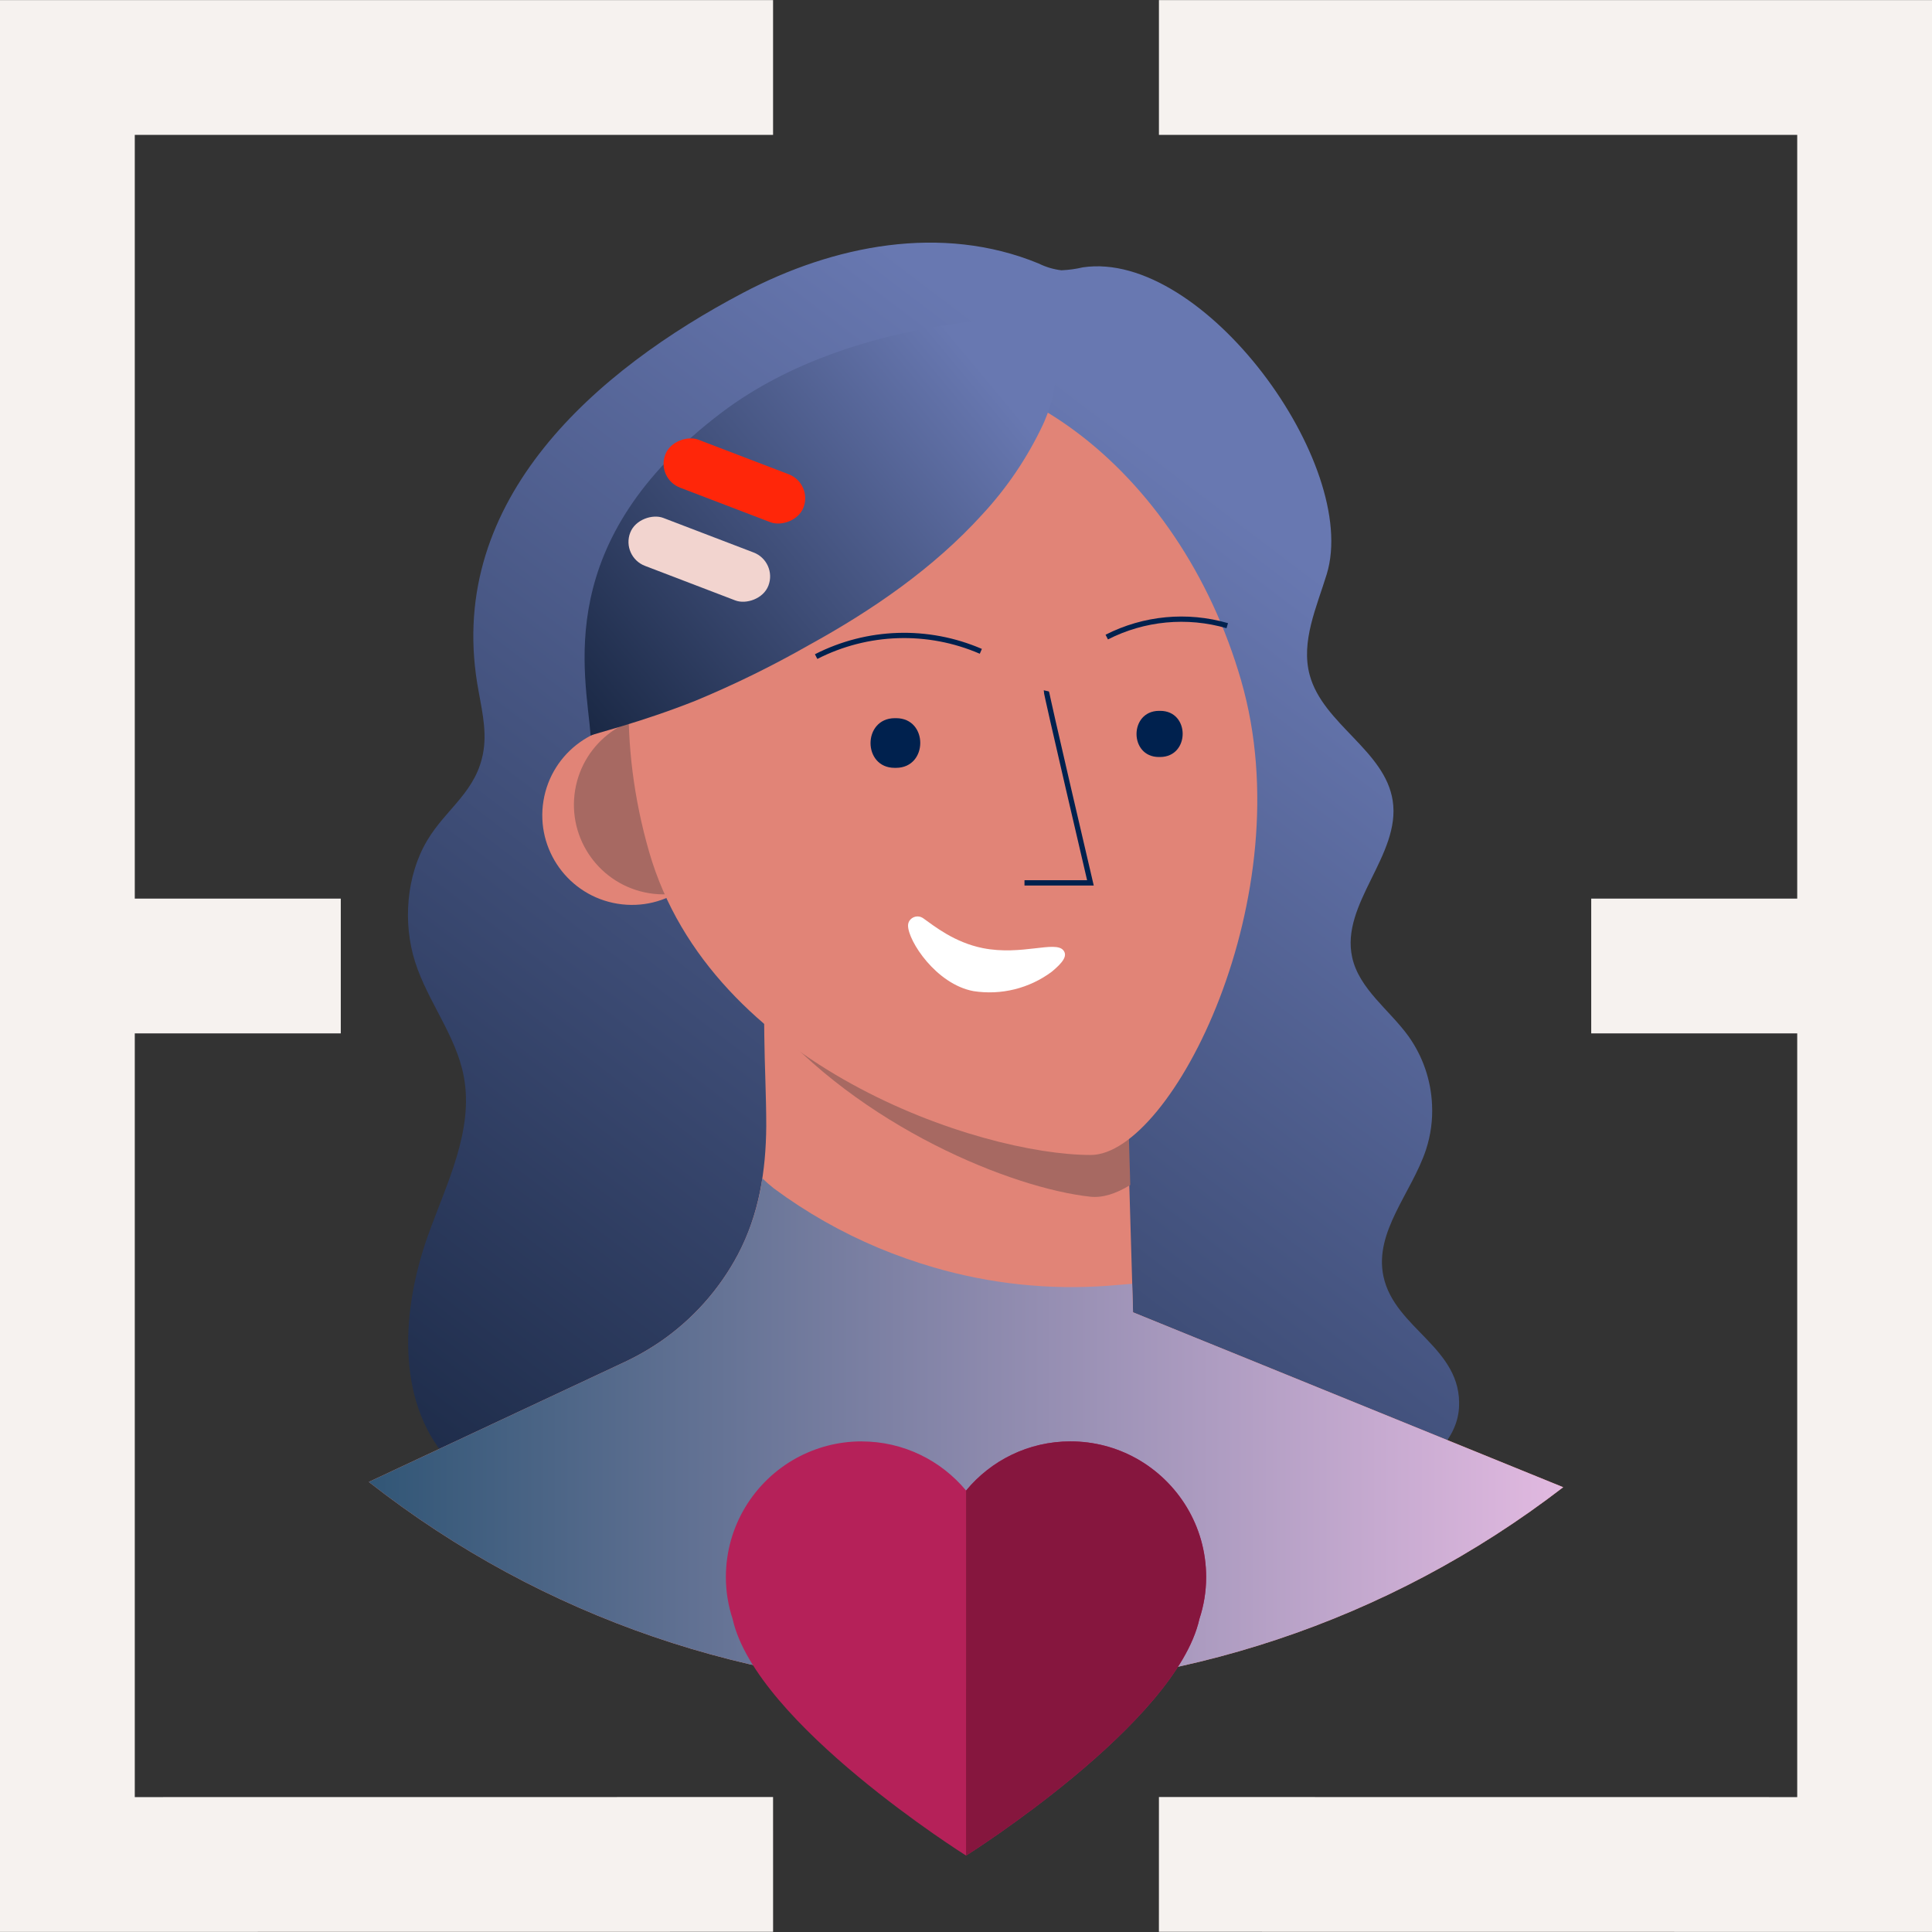 <?xml version="1.0" encoding="UTF-8"?> <svg xmlns="http://www.w3.org/2000/svg" xmlns:xlink="http://www.w3.org/1999/xlink" version="1.1" viewBox="0 0 800 800"><rect x="0" y="0" width="800" height="800" fill="#333333" stroke="none"/><defs><style> .st0 { fill: url(#linear-gradient2); } .st1 { fill: #fff; } .st2 { fill: url(#linear-gradient1); } .st3 { fill: #ff2609; } .st4 { fill: #e18477; } .st5 { fill: #f6f2ef; } .st6 { fill: #b52159; } .st7 { fill: #a76962; } .st8 { fill: #00214e; } .st9 { fill: none; stroke: #00214e; stroke-miterlimit: 21.84; stroke-width: 2.18px; } .st10 { fill: #86163e; } .st11 { fill: #f2d4cf; } .st12 { fill: url(#linear-gradient); } </style><linearGradient id="linear-gradient" x1="76.98" y1="431.71" x2="234.71" y2="639.93" gradientTransform="translate(23.68 1624.69) scale(2.18 -2.18)" gradientUnits="userSpaceOnUse"><stop offset="0" stop-color="#16243f"></stop><stop offset="1" stop-color="#6878b1"></stop></linearGradient><linearGradient id="linear-gradient1" x1="92.88" y1="607.48" x2="175.01" y2="675.76" gradientTransform="translate(23.68 1624.69) scale(2.18 -2.18)" gradientUnits="userSpaceOnUse"><stop offset="0" stop-color="#16243f"></stop><stop offset="1" stop-color="#6878b1"></stop></linearGradient><linearGradient id="linear-gradient2" x1="59.09" y1="472.11" x2="285.57" y2="472.11" gradientTransform="translate(23.68 1624.69) scale(2.18 -2.18)" gradientUnits="userSpaceOnUse"><stop offset="0" stop-color="#315676"></stop><stop offset="1" stop-color="#e1b9e0"></stop></linearGradient></defs><g id="Layer_1"><path class="st12" d="M411.7,628.27c-36.14,2.31-71.19,1.03-107,.41-40.73,0-89.27,10.61-119.78-24.87-21.1-24.55-18.56-61.78-7.69-92.26,7.67-21.47,19.04-43.41,14.81-65.82-3.21-16.97-14.96-31.05-20.18-47.5-5.09-16.03-3.65-35.64,5.04-50.23,7.93-13.36,20.68-20.29,23.32-37.23,1.44-9.3-1.14-18.67-2.64-27.97-12.34-76.24,49.37-129.61,110.19-161.6,37.3-19.65,82.09-28.65,122.29-12.1,2.96,1.47,6.15,2.42,9.43,2.82,3-.13,5.99-.53,8.91-1.22,50.01-7.38,114.78,81.8,100.98,127.03-4.19,13.69-10.79,27.89-7.08,41.73,5.48,20.4,31.21,31.23,34.39,52.1,3.45,22.51-21.73,42.67-16.77,64.92,2.93,13.1,15.4,21.66,23.3,32.6,5.93,8.32,9.32,18.18,9.76,28.39.31,6.3-.55,12.61-2.51,18.61-5.9,17.8-21.53,33.98-17.62,52.41,4.63,21.84,32.76,29.57,31.29,54.42-.81,13.28-12.45,23.56-24.74,28.61-8.85,3.34-17.97,5.93-27.25,7.73-6.86,1.53-12.91.15-19.76.85-19.09,1.94-37.91,4.94-57.13,6.03-21.05,1.05-42.39.79-63.57,2.14Z"></path><path class="st4" d="M647.29,615.82c-145.98,112.4-349.6,111.5-494.58-2.18l106.26-49.81c3.25-1.54,6.42-3.24,9.5-5.11l2.45-1.53c.87-.55,1.73-1.11,2.58-1.7,13.41-9.25,24.39-21.58,32.04-35.97,8.74-16.49,11.62-34.7,11.75-53.26,0-12.49-.68-24.98-.81-37.5-.09-6.93-.16-13.85-.22-20.77l4.37,2.18,11.36,5.87,66.15,11.25,67.96,11.57,2.05,69.88,1.03,34.66,25.05,10.2,19.65,7.95,133.43,54.27Z"></path><path class="st7" d="M468.02,490.67c-5.94,3.67-11.55,5.39-16.47,4.87-32.3-3.47-95.3-28.78-134.96-75.62,0-2.29-.04-4.58-.13-6.88-.09-6.92-.16-13.84-.22-20.77l4.37,2.18,11.36,5.87,66.15,11.25,67.96,11.57,1.94,67.52Z"></path><circle class="st4" cx="261.66" cy="337.57" r="37.12" transform="translate(-113.46 541.77) rotate(-80.78)"></circle><circle class="st7" cx="274.76" cy="333.2" r="37.12" transform="translate(-98.15 551.04) rotate(-80.78)"></circle><path class="st4" d="M513.97,281.95c25.64,88.86-28.83,196.3-62.32,196.3-45.86,0-157.23-36.62-182.85-125.48s8.54-176.75,76.24-196.3,143.28,36.64,168.94,125.48Z"></path><path class="st8" d="M371.07,297.38c13.32,0,13.32,20.48,0,20.57h-.61c-13.32,0-13.32-20.46,0-20.57h.61Z"></path><path class="st8" d="M480.43,294.35c12.38,0,12.38,19,0,19.11h-.55c-12.36,0-12.36-19.02,0-19.11h.55Z"></path><path class="st2" d="M432.56,174.26c-.26.59-.52,1.2-.81,1.81-6.39,13.51-14.82,25.97-24.98,36.93-20.2,22.27-45.51,39.66-71.76,54.09-15.14,8.64-30.81,16.33-46.91,23.02-23.21,9.24-42.89,13.85-43.52,14.5-2.03-25.96-16.23-80.43,54.2-133.76,56.78-42.95,139.08-39.59,139.08-39.59-.26,16.18,1.07,28.15-5.31,43Z"></path><path class="st9" d="M433.26,286.07c-.17.76,18.26,79.51,18.26,79.51h-27.3"></path><path class="st9" d="M458.28,263.8c15.43-7.86,33.27-9.55,49.9-4.72"></path><path class="st9" d="M337.94,271.88c21.27-10.86,46.28-11.66,68.2-2.18"></path><path class="st0" d="M647.29,615.82c-145.98,112.4-349.6,111.5-494.58-2.18l106.26-49.81c5.06-2.38,9.92-5.17,14.52-8.34,1.4-.96,2.8-1.97,4.13-3.01,11.56-8.85,21.08-20.09,27.91-32.95,5.16-9.88,8.59-20.58,10.13-31.62,1.54,1.49,3.16,2.91,4.85,4.24,13.39,9.9,27.92,18.16,43.28,24.59,7.46,3.11,15.08,5.8,22.84,8.06,23.38,6.82,47.78,9.4,72.06,7.62,3.36-.26,6.75-.59,10.11-.83l.33,11.09v.72l26.42,10.74,151.73,61.69Z"></path><rect class="st3" x="293.47" y="168.52" width="21.25" height="61.28" rx="10.61" ry="10.61" transform="translate(9.41 411.99) rotate(-69.06)"></rect><rect class="st11" x="278.94" y="200.91" width="21.25" height="61.28" rx="10.61" ry="10.61" transform="translate(-30.18 419.23) rotate(-69.06)"></rect><path class="st1" d="M376.5,381.39c1.17-1.9,3.66-2.49,5.56-1.31.1.06.2.13.29.2,4.54,3.21,12.84,9.96,24.63,12.32,16.07,3.19,30.03-3.23,33.35.92,1.88,2.34-.41,5.18-4.8,8.84-9.3,6.93-20.99,9.83-32.45,8.04-15.46-2.88-27.08-20.81-27.08-27.14,0-.65.17-1.29.5-1.86Z"></path></g><g id="Layer_2"><g><g><polygon class="st5" points="320.11 744.11 55.81 744.14 55.81 427.9 141.11 427.9 141.11 372.09 55.81 372.09 55.81 55.85 320.11 55.85 320.11 .04 0 .04 0 799.96 320.12 799.92 320.11 744.11"></polygon><polygon class="st5" points="479.89 744.11 744.19 744.14 744.19 427.9 658.89 427.9 658.89 372.09 744.19 372.09 744.19 55.85 479.89 55.85 479.89 .04 800 .04 800 799.96 479.88 799.92 479.89 744.11"></polygon></g><g><path class="st6" d="M356.71,596.85c-9.8,0-19.01,2.54-27.09,6.98-17.33,9.59-29.05,28.03-29.05,49.24,0,6.06,1,11.87,2.79,17.3,9.63,43.35,96.68,97.99,96.68,97.99v-151.14c-10.35-12.45-25.89-20.36-43.32-20.36Z"></path><path class="st6" d="M470.38,603.83c-8.04-4.44-17.26-6.98-27.13-6.98-17.4,0-32.94,7.91-43.22,20.36v151.14s86.95-54.63,96.62-97.99c1.79-5.43,2.79-11.24,2.79-17.3,0-21.21-11.73-39.61-29.06-49.24Z"></path><path class="st10" d="M470.38,603.83c-8.04-4.44-17.26-6.98-27.13-6.98-17.4,0-32.94,7.91-43.22,20.36v151.14s86.95-54.63,96.62-97.99c1.79-5.43,2.79-11.24,2.79-17.3,0-21.21-11.73-39.61-29.06-49.24Z"></path></g></g></g></svg> 